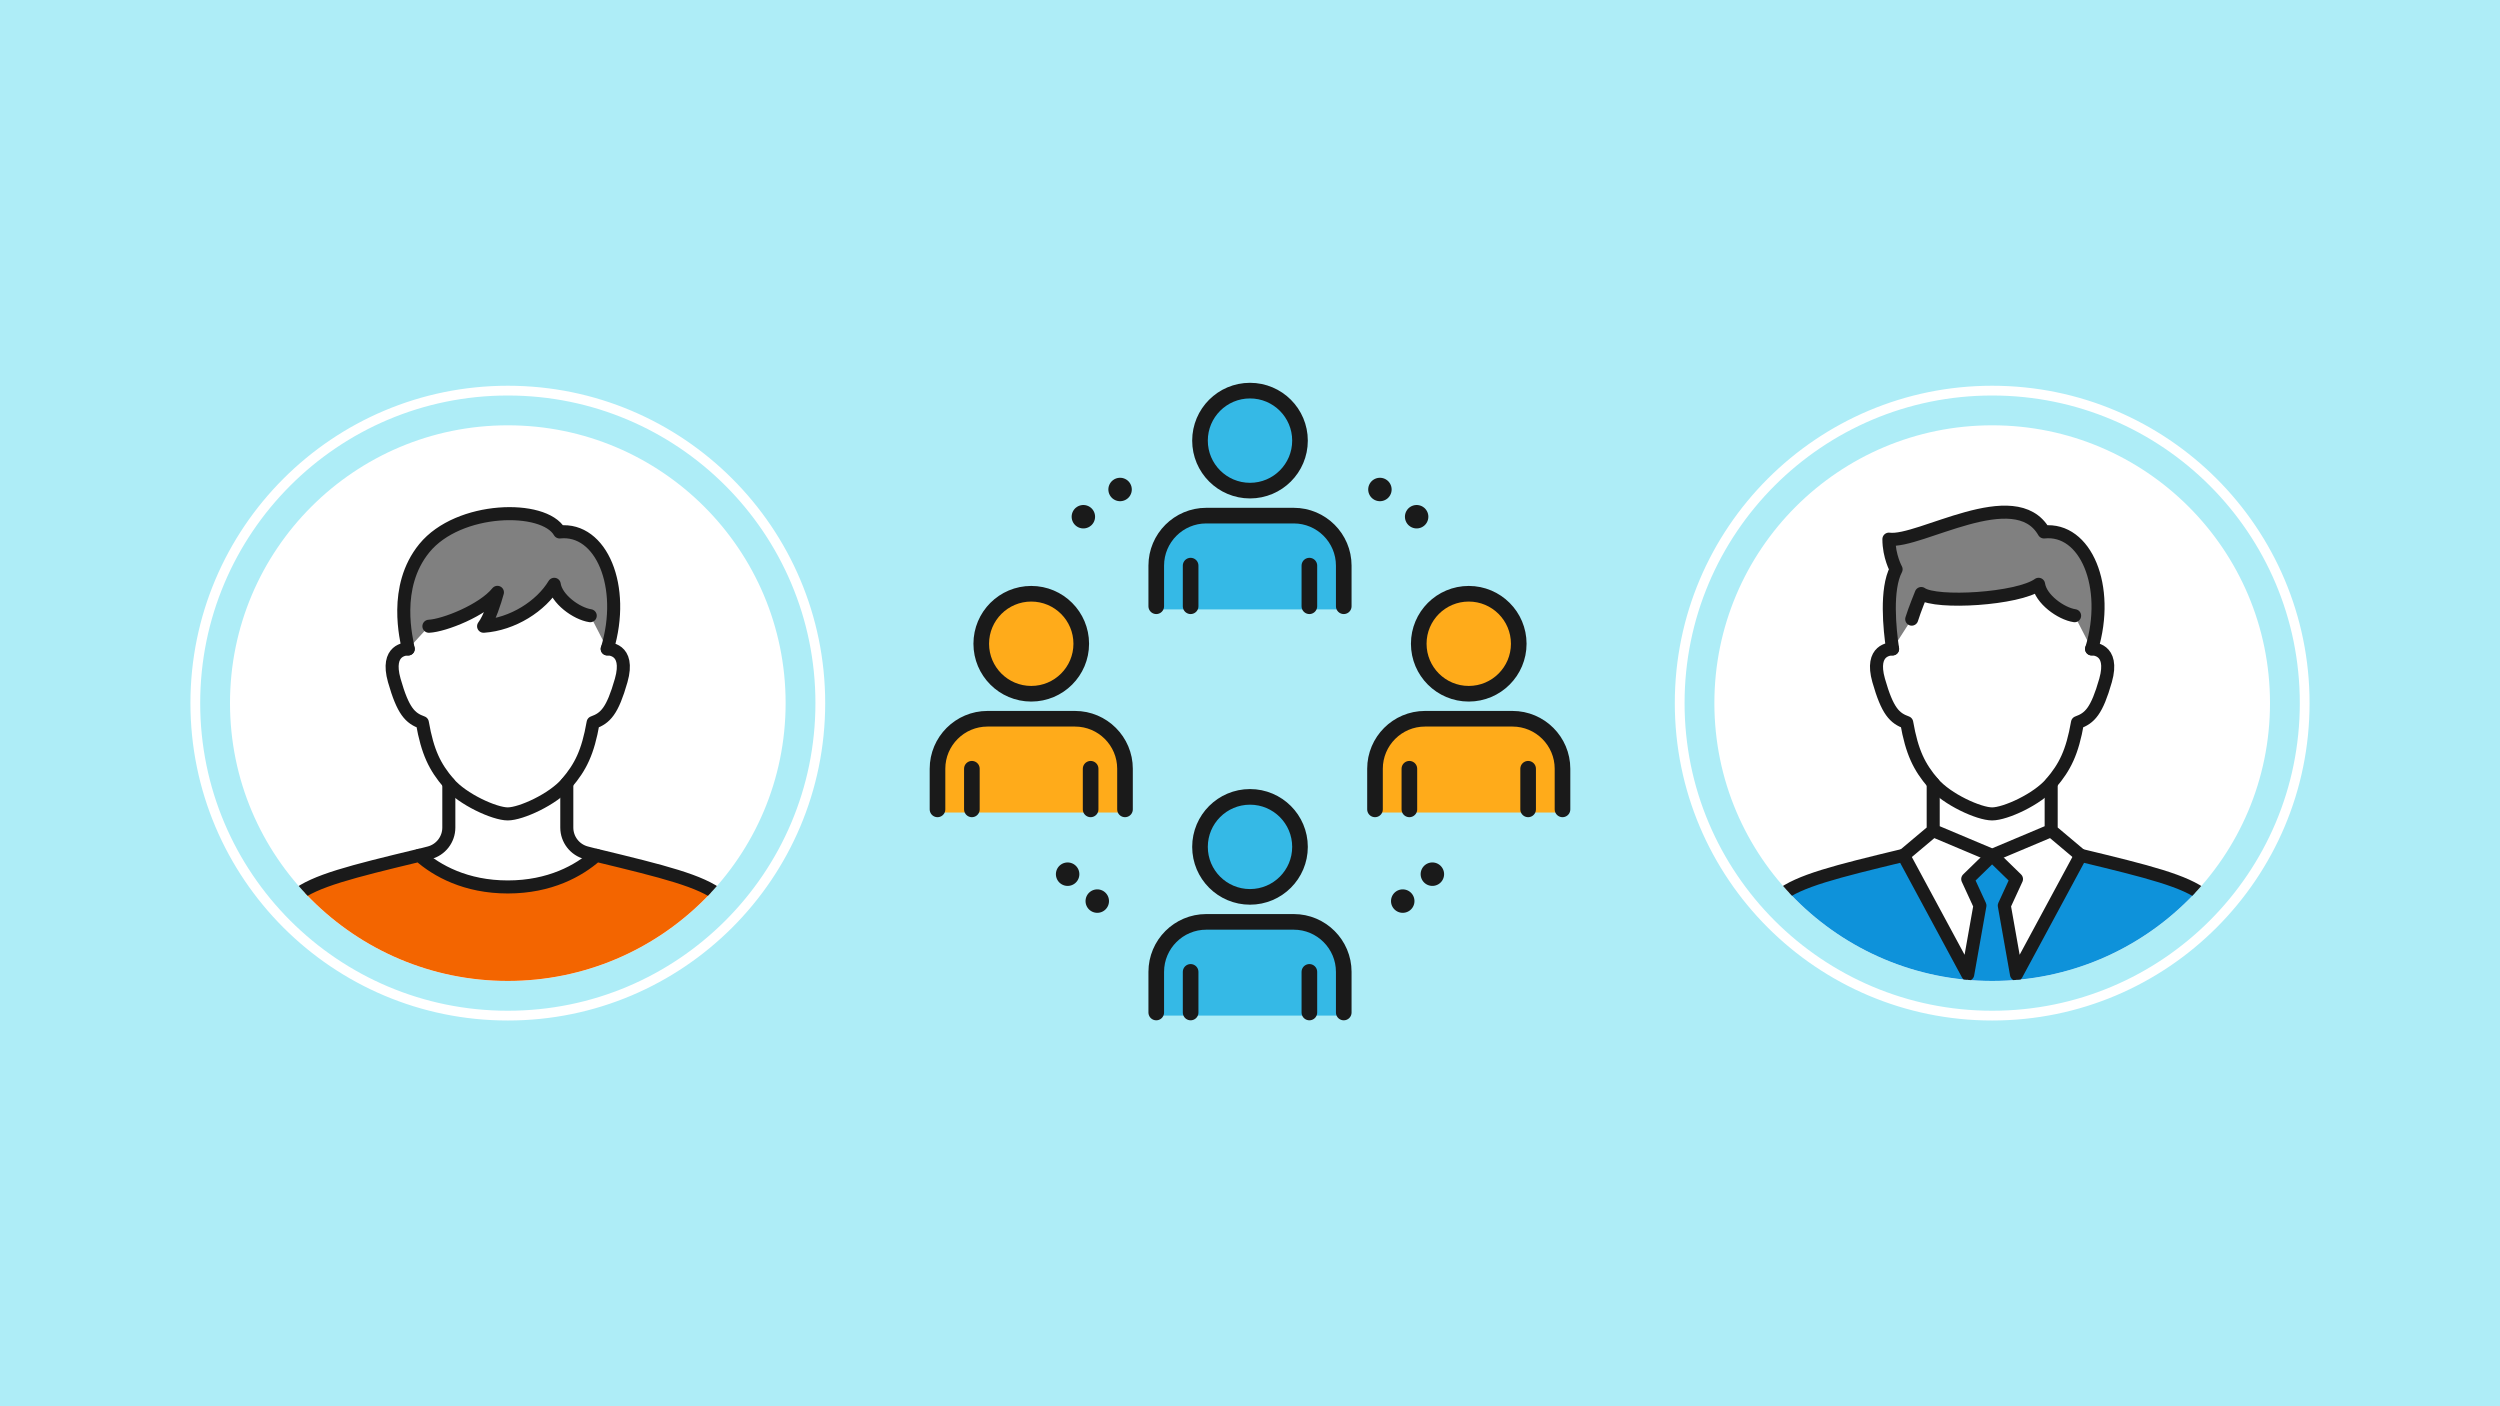 <svg id="_レイヤー_2" xmlns="http://www.w3.org/2000/svg" viewBox="0 0 320 180"><defs><clipPath id="clippath-1"><circle class="cls-2" cx="65" cy="90" r="35.56"/></clipPath><clipPath id="clippath-2"><circle class="cls-2" cx="255" cy="90" r="35.56"/></clipPath><style>.cls-1{stroke-dasharray:0 0 0 5.86}.cls-1,.cls-2,.cls-3,.cls-4,.cls-5,.cls-6{fill:none}.cls-1,.cls-3,.cls-4,.cls-6{stroke:#1a1a1a;stroke-linecap:round;stroke-linejoin:round}.cls-1,.cls-6{stroke-width:3px}.cls-9{fill:gray}.cls-12,.cls-14,.cls-15,.cls-2,.cls-9{stroke-width:0}.cls-3{stroke-width:2px}.cls-4{stroke-width:1.67px}.cls-5{stroke:#fff;stroke-miterlimit:10;stroke-width:1.25px}.cls-12{fill:#35b9e6}.cls-14{fill:#ffab1a}.cls-6{stroke-dasharray:0 0 0 5.13}.cls-15{fill:#fff}</style></defs><g id="illust_outline"><path fill="#79e2f2" stroke-width="0" d="M0 0h320v180H0z"/><path fill="#e4f9fd" opacity=".5" stroke-width="0" d="M0 0h320v180H0z"/><circle class="cls-15" cx="65" cy="90" r="35.56"/><g clip-path="url(#clippath-1)"><path class="cls-2" d="M25 55.56h80v80H25z"/><path class="cls-2" d="M35 65.56h60v60H35z"/><path class="cls-15" d="M76.33 109.49l-1.28-.33a3.338 3.338 0 01-2.5-3.23v-5.67c1.77-2.07 2.71-3.94 3.38-7.76 1.57-.56 2.47-1.46 3.59-5.39 1.19-4.19-1.8-4.04-1.8-4.04 2.42-8-.77-15.53-6.1-14.97-2-3.5-12.93-3.29-17.31 2.07-4.09 5-2.25 11.74-2.07 12.91-.22 0-2.92.02-1.78 4.04 1.12 3.93 2.02 4.83 3.59 5.39.67 3.82 1.61 5.69 3.38 7.76v5.67c0 1.52-1.03 2.85-2.5 3.23l-1.28.33c-17.42 4.2-18.63 5.47-18.63 16.07h59.93c0-10.6-1.21-11.87-18.63-16.07z"/><path class="cls-9" d="M75.55 78.81c-1.74-.26-4.34-2.12-4.61-4.02-1.69 2.8-5.32 5.11-9.04 5.37.8-1.06 1.42-3.1 1.77-4.34-1.86 2.3-6.82 4.25-8.77 4.34l-2.65 2.9c-.17-1.17-2.02-7.91 2.07-12.91 4.38-5.35 15.3-5.57 17.31-2.07 5.33-.55 8.51 6.97 6.1 14.97l-2.18-4.25z"/><path d="M94.96 125.56c0-10.6-1.21-11.87-18.63-16.07-2.23 1.98-5.96 4.05-11.33 4.05s-9.1-2.07-11.33-4.05c-17.42 4.2-18.63 5.47-18.63 16.07h59.93z" fill="#f36500" stroke-width="0"/><path class="cls-4" d="M52.25 83.06c-.22 0-2.92.02-1.78 4.04 1.12 3.93 2.02 4.83 3.59 5.39.67 3.82 1.61 5.69 3.38 7.76s5.86 3.93 7.55 3.93c1.69 0 5.78-1.86 7.55-3.93 1.77-2.07 2.71-3.94 3.38-7.76 1.57-.56 2.47-1.46 3.59-5.39 1.19-4.19-1.79-4.04-1.79-4.04"/><path class="cls-4" d="M77.73 83.06c2.42-8-.77-15.53-6.1-14.97-2-3.5-12.93-3.29-17.31 2.07-4.09 5-2.25 11.74-2.07 12.91"/><path class="cls-4" d="M75.55 78.81c-1.74-.26-4.34-2.12-4.61-4.02-1.69 2.8-5.32 5.11-9.04 5.37.8-1.06 1.42-3.1 1.77-4.34-1.86 2.3-6.82 4.25-8.77 4.34m2.55 20.1v5.67c0 1.52-1.03 2.85-2.5 3.23l-1.28.33m18.88-9.23v5.67c0 1.52 1.03 2.85 2.5 3.23l1.28.33"/><path class="cls-4" d="M94.96 124.72c0-10.6-1.21-11.03-18.63-15.24-2.23 1.98-5.96 4.05-11.33 4.05s-9.1-2.07-11.33-4.05c-17.42 4.2-18.63 4.64-18.63 15.24"/></g><circle class="cls-5" cx="65" cy="90" r="40"/><circle class="cls-15" cx="255" cy="90" r="35.56"/><g clip-path="url(#clippath-2)"><path class="cls-2" d="M215 55.56h80v80h-80z"/><path class="cls-2" d="M225 65.56h60v60h-60z"/><path class="cls-15" d="M284.96 125.56c0-10.6-1.21-11.87-18.63-16.07l-3.78-3.17v-6.05c1.77-2.07 2.71-3.94 3.38-7.76 1.57-.56 2.47-1.46 3.59-5.39 1.19-4.19-1.8-4.04-1.8-4.04 2.42-8-.77-15.53-6.1-14.97-3.68-6.43-15.99 1.47-19.85.92 0 2.21.92 3.86.92 3.86-1.34 2.55-.83 7.63-.45 10.19-.22 0-2.92.02-1.78 4.04 1.12 3.93 2.02 4.83 3.59 5.39.67 3.82 1.61 5.69 3.38 7.76v6.05l-3.78 3.17c-17.42 4.2-18.63 5.47-18.63 16.07h59.93z"/><path d="M284.96 125.56c0-10.6-1.21-11.87-18.63-16.07l-8.22 16.07-1.56-9.64 1.56-3.39-3.12-3.04-3.12 3.04 1.56 3.39-1.56 9.64-8.22-16.07c-17.42 4.2-18.63 5.47-18.63 16.07h59.93z" fill="#0e92da" stroke-width="0"/><path class="cls-9" d="M244.7 79.25c.36-1.18 1.22-3.28 1.22-3.28 1.9 1.36 12.4.72 15.02-1.18.27 1.9 2.87 3.76 4.61 4.02l2.18 4.25c2.42-8-.77-15.53-6.1-14.97-3.68-6.43-15.99 1.47-19.85.92 0 2.21.92 3.86.92 3.86-1.34 2.55-.83 7.63-.45 10.19l2.45-3.82z"/><path class="cls-4" d="M242.25 83.06c-.22 0-2.92.02-1.78 4.04 1.12 3.93 2.02 4.83 3.59 5.39.67 3.82 1.61 5.69 3.38 7.76s5.86 3.93 7.55 3.93c1.69 0 5.78-1.86 7.55-3.93 1.77-2.07 2.71-3.94 3.38-7.76 1.57-.56 2.47-1.46 3.59-5.39 1.19-4.19-1.79-4.04-1.79-4.04"/><path class="cls-4" d="M267.73 83.06c2.42-8-.77-15.53-6.1-14.97-3.68-6.43-15.99 1.47-19.85.92 0 2.21.92 3.86.92 3.86-1.34 2.55-.83 7.63-.45 10.19"/><path class="cls-4" d="M244.7 79.25c.36-1.18 1.22-3.28 1.22-3.28 1.9 1.36 12.4.72 15.02-1.18.27 1.9 2.87 3.76 4.61 4.02m-18.1 21.45v6.05m15.1-6.05v6.05m3.78 3.18l-3.78-3.18-7.55 3.18-7.55-3.18-3.78 3.18"/><path class="cls-4" d="M284.96 124.72c0-10.6-1.21-11.03-18.63-15.24l-8.22 15.24-1.56-8.81 1.56-3.39-3.12-3.04-3.12 3.04 1.56 3.39-1.56 8.81-8.22-15.24c-17.42 4.2-18.63 4.64-18.63 15.24"/></g><circle class="cls-5" cx="255" cy="90" r="40"/><path class="cls-1" d="M138.67 66.14c2.18-1.95 4.62-3.6 7.27-4.9"/><path class="cls-6" d="M140.45 115.34a32.01 32.01 0 01-5.47-5.38"/><path class="cls-1" d="M181.33 66.14c-2.18-1.95-4.62-3.6-7.27-4.9"/><path class="cls-6" d="M179.55 115.34a32.01 32.01 0 005.47-5.38"/><path class="cls-2" d="M112 42h96v96h-96z"/><path class="cls-2" d="M120 50h80v80h-80z"/><path class="cls-2" d="M148 102h24v28h-24z"/><circle class="cls-12" cx="160" cy="108.4" r="6.4"/><path class="cls-12" d="M172 130v-5.6c0-3.53-2.87-6.4-6.4-6.4h-11.2c-3.53 0-6.4 2.87-6.4 6.4v5.6h24z"/><circle cx="160" cy="108.4" r="6.4" fill="#35b9e6" stroke-width="2" stroke="#1a1a1a" stroke-linecap="round" stroke-linejoin="round"/><path class="cls-3" d="M152.4 129.6v-5.2m15.2 5.2v-5.2m4.4 5.2v-5.2c0-3.53-2.87-6.4-6.4-6.4h-11.2c-3.53 0-6.4 2.87-6.4 6.4v5.2"/><path class="cls-2" d="M120 76h24v28h-24z"/><circle class="cls-14" cx="132" cy="82.4" r="6.4"/><path class="cls-14" d="M144 104v-5.6c0-3.53-2.87-6.4-6.4-6.4h-11.2c-3.53 0-6.4 2.87-6.4 6.4v5.6h24z"/><circle class="cls-3" cx="132" cy="82.4" r="6.4"/><path class="cls-3" d="M124.4 103.6v-5.2m15.2 5.2v-5.2m4.4 5.2v-5.2c0-3.53-2.87-6.4-6.4-6.4h-11.2c-3.53 0-6.4 2.87-6.4 6.4v5.2"/><path class="cls-2" d="M176 76h24v28h-24z"/><circle class="cls-14" cx="188" cy="82.4" r="6.4"/><path class="cls-14" d="M200 104v-5.6c0-3.53-2.87-6.4-6.4-6.4h-11.2c-3.53 0-6.4 2.87-6.4 6.4v5.6h24z"/><circle class="cls-3" cx="188" cy="82.4" r="6.4"/><path class="cls-3" d="M180.4 103.6v-5.2m15.2 5.2v-5.2m4.4 5.2v-5.2c0-3.53-2.87-6.4-6.4-6.4h-11.2c-3.53 0-6.4 2.87-6.4 6.4v5.2"/><path class="cls-2" d="M148 50h24v28h-24z"/><circle class="cls-12" cx="160" cy="56.4" r="6.4"/><path class="cls-12" d="M172 78v-5.6c0-3.53-2.87-6.4-6.4-6.4h-11.2c-3.53 0-6.4 2.87-6.4 6.4V78h24z"/><circle class="cls-3" cx="160" cy="56.4" r="6.4"/><path class="cls-3" d="M152.4 77.6v-5.2m15.2 5.2v-5.2m4.4 5.2v-5.2c0-3.53-2.87-6.4-6.4-6.4h-11.2c-3.53 0-6.4 2.87-6.4 6.4v5.2"/></g></svg>